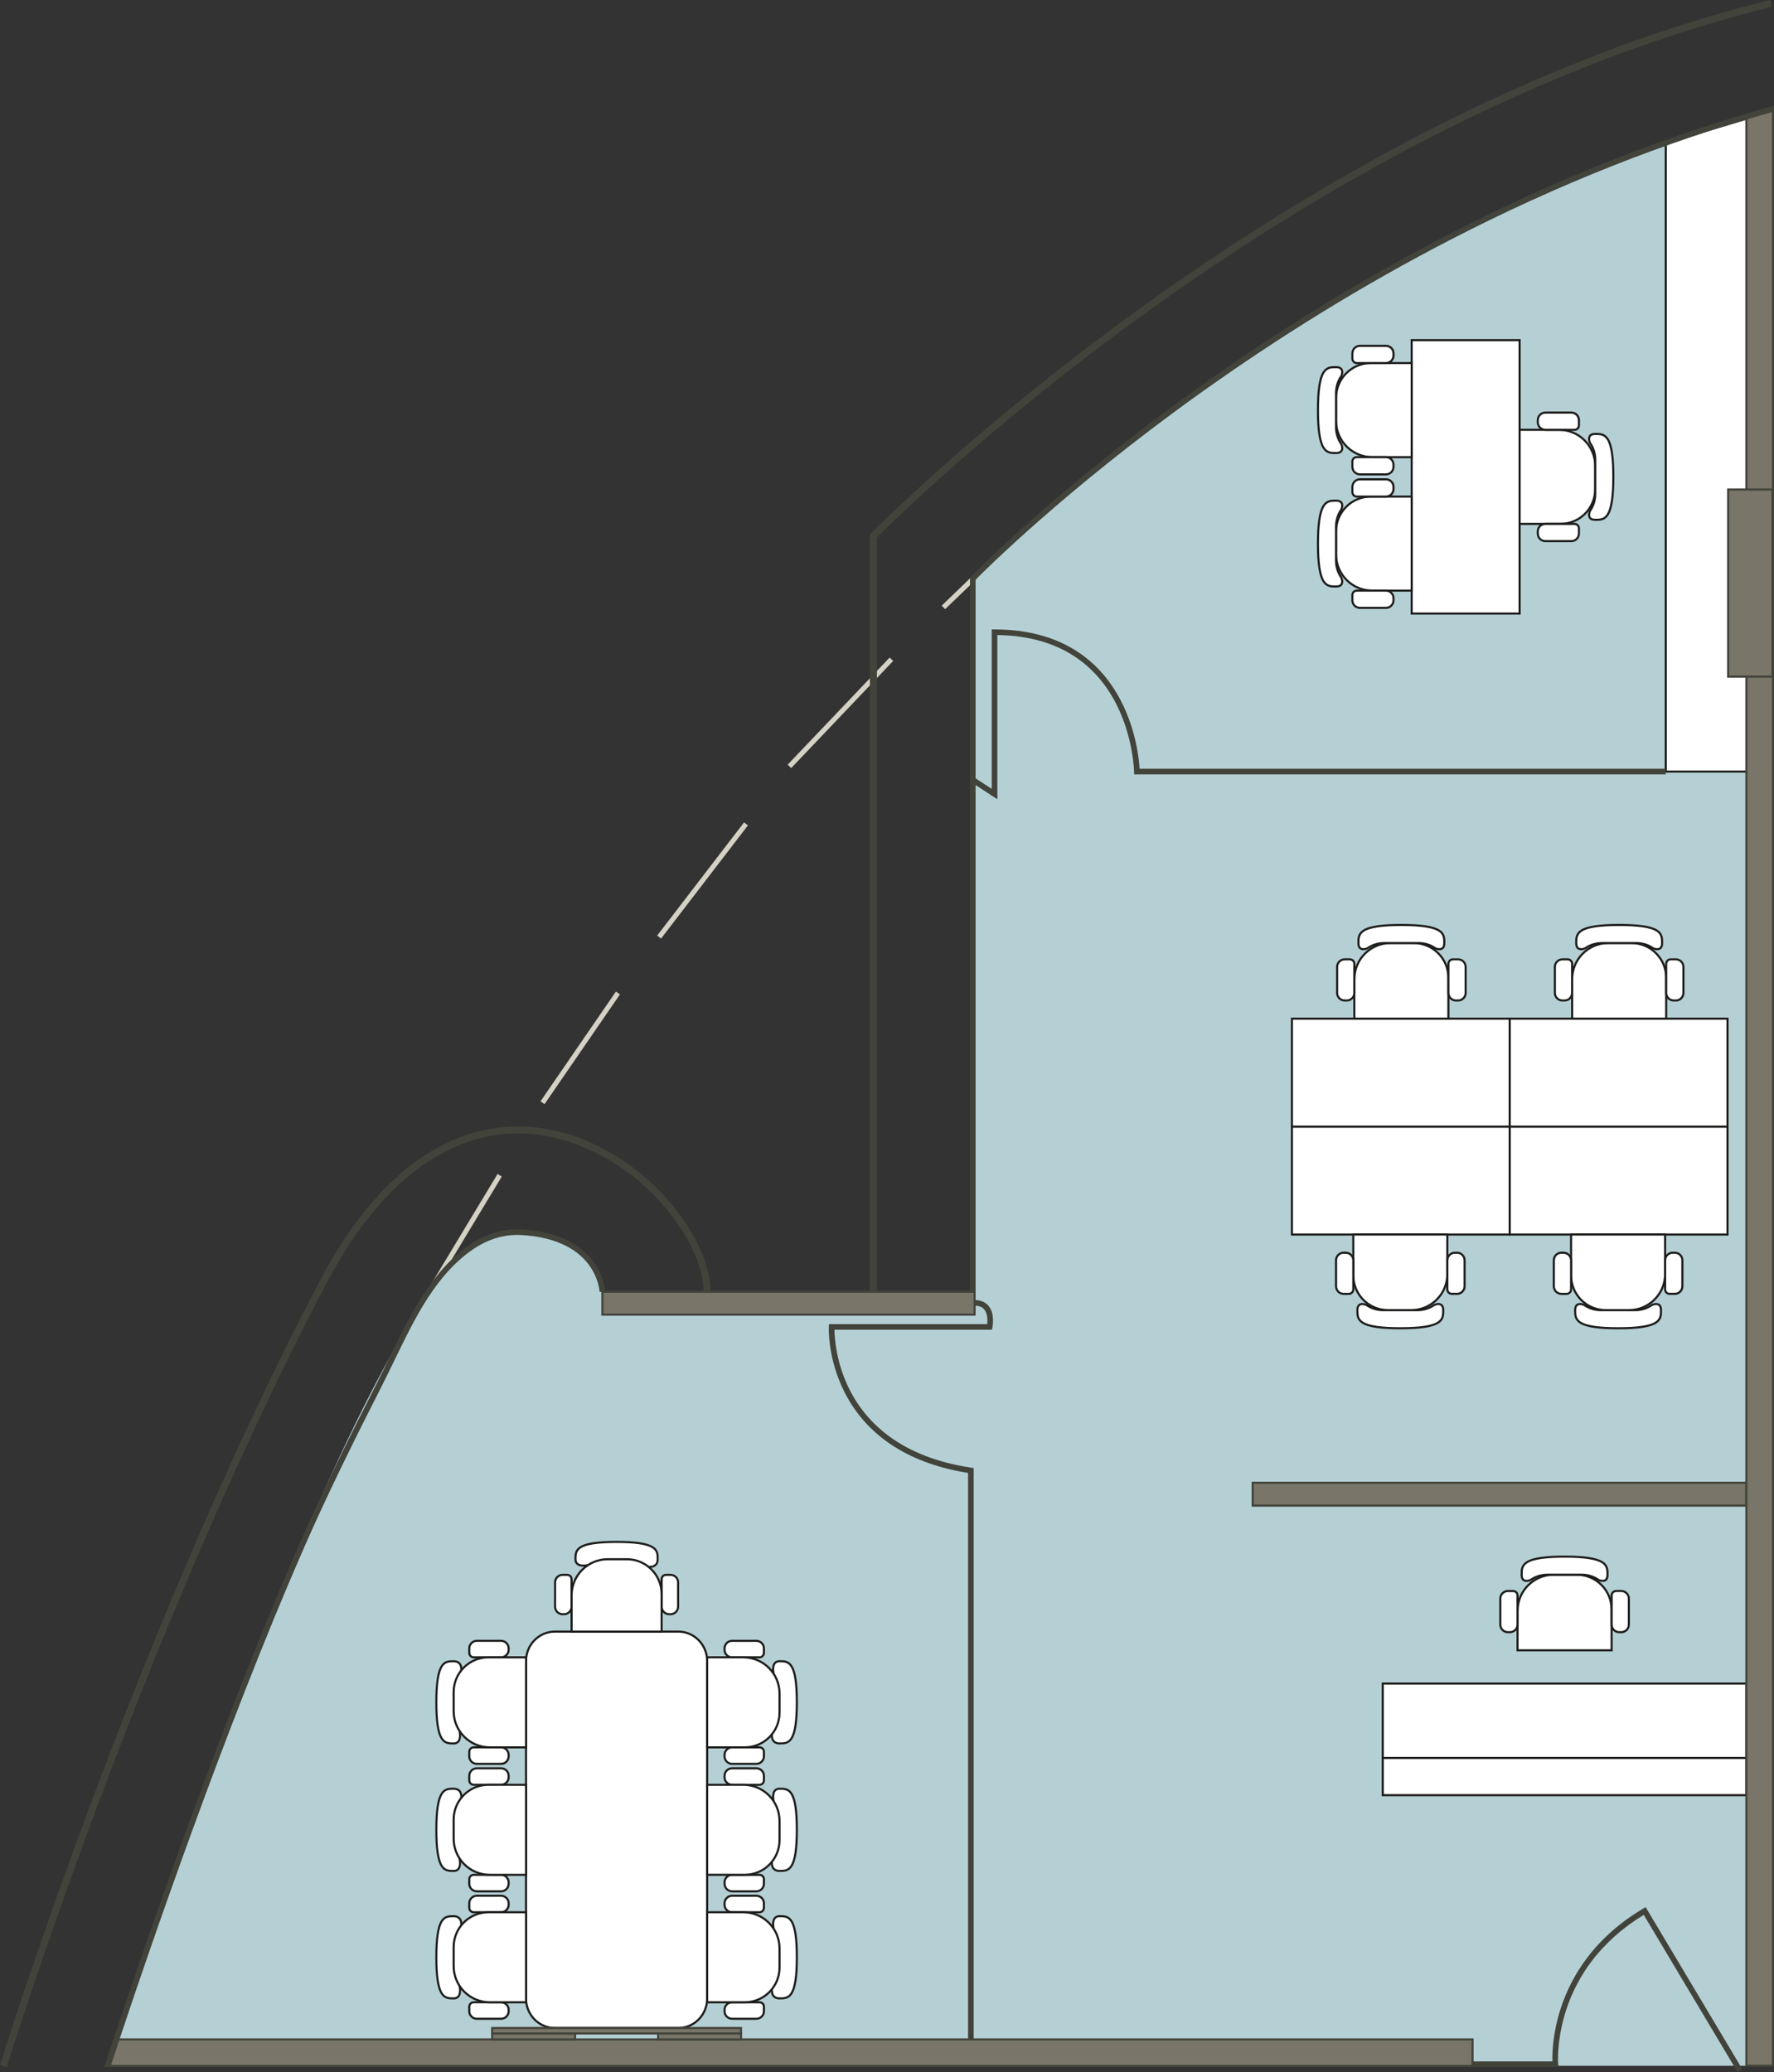 <?xml version="1.0" encoding="UTF-8"?> <svg xmlns="http://www.w3.org/2000/svg" id="Layer_2" data-name="Layer 2" viewBox="0 0 721.91 843.22"><rect x="0" y="0" width="721.91" height="843.22" fill="#333333" stroke="none"/><defs><style> .cls-1 { fill: #b5d0d5; } .cls-2 { fill: #1d1d1b; } .cls-3 { fill: #fff; } .cls-4 { fill: #42433a; } .cls-5 { fill: #797669; } .cls-6 { fill: #d4d2c5; } </style></defs><g id="Capa_1" data-name="Capa 1"><g><path class="cls-1" d="M43.82,840.78s84.23-262.27,140.09-326.76c0,0,22.25-24.5,53.68-3.35,0,0,6.56,4.82,9.56,24.32h149.44V235.45s124.49-133.26,324.7-191.04v796.25l-677.47.12Z"></path><g><rect class="cls-5" x="509.78" y="603.4" width="200.89" height="9.31"></rect><path class="cls-4" d="M711.09,613.14h-201.75v-10.17h201.75v10.17ZM510.21,612.28h200.03s0-8.45,0-8.45h-200.03v8.45Z"></path></g><g><rect class="cls-3" x="562.7" y="685.11" width="147.98" height="30.29"></rect><path class="cls-2" d="M711.1,715.83h-148.84v-31.14h148.84v31.14ZM563.13,714.97h147.12v-29.43h-147.12v29.43Z"></path></g><g><rect class="cls-3" x="562.7" y="715.4" width="147.98" height="15.14"></rect><path class="cls-2" d="M711.1,730.97h-148.84v-16h148.84v16ZM563.13,730.11h147.12v-14.29h-147.12v14.29Z"></path></g><g><g><path class="cls-3" d="M655.82,671.59h-38.28s0-16.07,0-16.07c0-8.12,6.58-14.71,14.71-14.71h9.44c7.81,0,14.13,6.33,14.13,14.13v16.64Z"></path><path class="cls-2" d="M656.25,672.02h-39.13v-16.5c0-8.34,6.79-15.13,15.13-15.13h9.44c8.03,0,14.56,6.53,14.56,14.56v17.07ZM617.98,671.17h37.42v-16.21c0-7.56-6.15-13.7-13.7-13.7h-9.44c-7.87,0-14.28,6.4-14.28,14.28v15.64Z"></path></g><g><path class="cls-3" d="M636.69,633.46c-17.47,0-17.47,3.55-17.47,7.36s3.63,2.14,3.63,2.14c1.93-1.35,4.29-2.14,6.91-2.14h6.93s6.93,0,6.93,0c2.61,0,4.98.79,6.91,2.14,0,0,3.63,1.67,3.63-2.14s0-7.36-17.47-7.36Z"></path><path class="cls-2" d="M652.16,643.76c-.92,0-1.76-.38-1.81-.4l-.07-.04c-1.93-1.35-4.23-2.07-6.66-2.07h-13.87c-2.43,0-4.73.71-6.66,2.07l-.07.04c-.08.04-1.89.85-3.15.05-.72-.46-1.09-1.33-1.09-2.58,0-1.96,0-3.98,2.39-5.47,2.53-1.58,7.46-2.32,15.52-2.32s12.98.74,15.52,2.32c2.39,1.49,2.39,3.51,2.39,5.47,0,1.25-.37,2.12-1.09,2.58-.41.26-.88.35-1.34.35ZM650.74,642.59c.43.19,1.6.54,2.3.09.46-.3.69-.92.69-1.86,0-1.88,0-3.51-1.98-4.74-2.36-1.47-7.28-2.19-15.06-2.19s-12.71.72-15.06,2.19c-1.98,1.24-1.98,2.86-1.98,4.74,0,.94.23,1.56.69,1.86.7.45,1.86.1,2.3-.09,2.07-1.44,4.53-2.2,7.12-2.2h13.87c2.59,0,5.05.76,7.12,2.2Z"></path></g><g><path class="cls-3" d="M659.76,664.2h-.86c-1.7,0-3.08-1.38-3.08-3.08v-11.85c0-1,.81-1.81,1.81-1.81h2.13c1.7,0,3.08,1.38,3.08,3.08v10.59c0,1.7-1.38,3.08-3.08,3.08Z"></path><path class="cls-2" d="M659.76,664.63h-.86c-1.93,0-3.51-1.57-3.51-3.51v-11.85c0-1.24,1.01-2.24,2.24-2.24h2.13c1.93,0,3.51,1.57,3.51,3.51v10.59c0,1.93-1.57,3.51-3.51,3.51ZM657.64,647.89c-.76,0-1.38.62-1.38,1.38v11.85c0,1.46,1.19,2.65,2.65,2.65h.86c1.46,0,2.65-1.19,2.65-2.65v-10.59c0-1.46-1.19-2.65-2.65-2.65h-2.13Z"></path></g><g><path class="cls-3" d="M613.61,664.2h.86c1.7,0,3.08-1.38,3.08-3.08v-11.85c0-1-.81-1.81-1.81-1.81h-2.13c-1.7,0-3.08,1.38-3.08,3.08v10.59c0,1.7,1.38,3.08,3.08,3.08Z"></path><path class="cls-2" d="M614.47,664.63h-.86c-1.93,0-3.51-1.57-3.51-3.51v-10.59c0-1.93,1.57-3.51,3.51-3.51h2.13c1.24,0,2.24,1,2.24,2.24v11.85c0,1.93-1.57,3.51-3.51,3.51ZM613.61,647.89c-1.46,0-2.65,1.19-2.65,2.65v10.59c0,1.46,1.19,2.65,2.65,2.65h.86c1.46,0,2.65-1.19,2.65-2.65v-11.85c0-.76-.62-1.38-1.38-1.38h-2.13Z"></path></g></g><g><polygon class="cls-3" points="721.48 313.98 721.48 45.1 677.86 58.06 677.86 313.98 721.48 313.98"></polygon><path class="cls-2" d="M721.91,314.41h-44.48V57.74s44.48-13.21,44.48-13.21v269.88ZM678.29,313.55h42.76V45.68l-42.76,12.7v255.17Z"></path></g><rect class="cls-6" x="164.17" y="499.34" width="51.65" height="2" transform="translate(-336.57 404.63) rotate(-58.9)"></rect><rect class="cls-6" x="209.01" y="425.44" width="54.2" height="2" transform="translate(-249.06 379.47) rotate(-55.5)"></rect><rect class="cls-6" x="256.86" y="357.28" width="58.07" height="2" transform="translate(-172.39 366.94) rotate(-52.49)"></rect><rect class="cls-6" x="311.91" y="289.04" width="60.18" height="2" transform="translate(-103.88 337.8) rotate(-46.41)"></rect><rect class="cls-6" x="379.24" y="234.62" width="33.39" height="2" transform="translate(-52.65 340.76) rotate(-43.95)"></rect><g><polygon class="cls-5" points="46.82 829.93 599.23 829.93 599.23 840.74 42.96 840.74 46.82 829.93"></polygon><path class="cls-4" d="M599.66,841.17H42.36l4.16-11.67h553.15v11.67ZM43.57,840.31h555.23v-9.95H47.12l-3.55,9.95Z"></path></g><g><polygon class="cls-5" points="721.48 43.56 721.48 840.66 710.68 840.66 710.68 46.77 721.48 43.56"></polygon><path class="cls-4" d="M721.91,841.09h-11.67V46.45l11.67-3.47v798.1ZM711.1,840.23h9.95V44.14l-9.95,2.96v793.14Z"></path></g><g><rect class="cls-5" x="703.25" y="199.21" width="18.04" height="76.14"></rect><path class="cls-4" d="M721.72,275.78h-18.9v-77h18.9v77ZM703.68,274.92h17.18v-75.28h-17.18v75.28Z"></path></g><g><rect class="cls-5" x="245.14" y="525.68" width="151.45" height="9.31"></rect><path class="cls-4" d="M397.02,535.42h-152.31v-10.17h152.31v10.17ZM245.57,534.56h150.59v-8.45h-150.59v8.45Z"></path></g><path class="cls-4" d="M44.91,841.13l-2.18-.7c1.46-4.52,2.98-9.11,4.28-13,3.65-10.98,7.59-22.55,11.68-34.38,5.73-16.56,11.57-33,17.36-48.87,7.34-20.13,14.31-38.6,21.31-56.48,8.28-21.14,15.98-39.85,23.54-57.2,10.25-23.52,21.89-46.88,32.96-68.63,1.58-3.1,3.1-6.25,4.71-9.58,8.09-16.71,17.26-35.65,33.28-46.23,5.59-3.69,11.82-5.7,18.01-5.8.68-.01,1.38,0,2.09.04,9.48.47,22.32,3.15,29.64,13.21,4.42,6.07,4.69,11.91,4.7,12.15l-2.28.09c0-.05-.28-5.48-4.34-11-5.39-7.32-15.01-11.53-27.83-12.17-.65-.03-1.3-.04-1.93-.03-5.75.1-11.56,1.97-16.78,5.43-15.5,10.24-24.13,28.07-32.48,45.32-1.62,3.34-3.15,6.5-4.73,9.62-11.05,21.72-22.68,45.05-32.9,68.51-7.55,17.32-15.24,36.01-23.51,57.12-7,17.86-13.96,36.32-21.29,56.43-5.78,15.86-11.62,32.29-17.35,48.84-4.09,11.83-8.02,23.38-11.67,34.35-1.29,3.88-2.81,8.46-4.27,12.98Z"></path><path class="cls-4" d="M2.73,841.2l-2.73-.85c.13-.43,13.73-44.19,36.46-105.08,20.97-56.2,54.23-138.93,93.58-213.84,13.67-26.03,29.75-44.28,47.8-54.26,8.01-4.43,16.42-7.21,25-8.26,7.89-.97,15.96-.49,23.99,1.42,16.16,3.85,31.81,13.43,44.08,26.97,11.28,12.45,18.12,26.79,18.3,38.36l-2.86.04c-.17-10.9-6.73-24.53-17.56-36.48-11.88-13.12-27.02-22.39-42.63-26.11-16.26-3.87-32.05-1.66-46.94,6.57-17.55,9.7-33.25,27.56-46.65,53.08-39.27,74.78-72.48,157.37-93.42,213.49-22.7,60.82-36.28,104.51-36.41,104.95Z"></path><path class="cls-4" d="M397.02,525.68h-2.29V234.99l.32-.33c.34-.35,34.2-35.07,91.04-75.8,33.38-23.92,68.04-45.21,103.02-63.28,43.74-22.59,88.1-40.17,131.86-52.27l.61,2.2c-43.6,12.05-87.81,29.58-131.39,52.08-34.88,18.01-69.44,39.24-102.73,63.09-53.73,38.5-86.86,71.6-90.45,75.24v289.76Z"></path><path class="cls-4" d="M356.86,525.68h-2.86V217.55l.41-.42c.41-.42,41.75-42.46,107.21-89.98,38.45-27.91,77.58-52.24,116.3-72.3,48.43-25.09,96.37-43.55,142.48-54.86l.68,2.78c-45.88,11.25-93.6,29.63-141.82,54.6-38.6,19.99-77.6,44.24-115.92,72.06-61.81,44.87-102.04,84.82-106.48,89.29v306.96Z"></path><path class="cls-4" d="M707.08,843.22l-38.18-63.98c-8.49,5.18-15.59,11.49-21.11,18.76-4.59,6.03-8.11,12.75-10.46,19.95-3.22,9.84-3.53,18.68-3.24,21.98l.11,1.24h-1.25s-33.72,0-33.72,0v-2.29h32.51c-.09-3.04.04-11.31,3.37-21.55,2.43-7.46,6.06-14.42,10.8-20.67,5.92-7.81,13.58-14.53,22.78-19.98l.98-.58,39.35,65.95-1.96,1.17Z"></path><g><g><g><rect class="cls-3" x="525.75" y="458.47" width="88.63" height="43.93"></rect><path class="cls-2" d="M614.8,502.82h-89.48v-44.78h89.48v44.78ZM526.17,501.97h87.77v-43.07h-87.77v43.07Z"></path></g><g><g><path class="cls-3" d="M550.71,502.4h38.28s0,16.07,0,16.07c0,8.12-6.58,14.71-14.71,14.71h-9.44c-7.81,0-14.13-6.33-14.13-14.13v-16.64Z"></path><path class="cls-2" d="M574.28,533.6h-9.44c-8.03,0-14.56-6.53-14.56-14.56v-17.07h39.13v16.5c0,8.34-6.79,15.13-15.13,15.13ZM551.14,502.82v16.21c0,7.56,6.15,13.7,13.7,13.7h9.44c7.87,0,14.28-6.4,14.28-14.28v-15.64h-37.42Z"></path></g><g><path class="cls-3" d="M569.85,540.53c17.47,0,17.47-3.55,17.47-7.36s-3.63-2.14-3.63-2.14c-1.93,1.35-4.29,2.14-6.91,2.14h-6.93s-6.93,0-6.93,0c-2.61,0-4.98-.79-6.91-2.14,0,0-3.63-1.67-3.63,2.14s0,7.36,17.47,7.36Z"></path><path class="cls-2" d="M569.85,540.96c-8.05,0-12.98-.74-15.52-2.32-2.39-1.49-2.39-3.51-2.39-5.47,0-1.25.37-2.12,1.09-2.58,1.26-.81,3.07.01,3.15.05l.07.04c1.93,1.35,4.23,2.07,6.66,2.07h13.87c2.43,0,4.73-.71,6.66-2.07l.07-.04c.08-.04,1.89-.85,3.15-.05.72.46,1.09,1.33,1.09,2.58,0,1.96,0,3.98-2.39,5.47-2.53,1.58-7.46,2.32-15.52,2.32ZM554.37,531.09c-.32,0-.63.06-.88.22-.46.3-.69.92-.69,1.86,0,1.88,0,3.51,1.98,4.74,2.36,1.47,7.28,2.19,15.06,2.19s12.71-.71,15.06-2.19c1.98-1.24,1.98-2.86,1.98-4.74,0-.94-.23-1.56-.69-1.86-.7-.45-1.86-.1-2.3.09-2.07,1.44-4.53,2.2-7.12,2.2h-13.87c-2.59,0-5.05-.76-7.12-2.2-.28-.12-.86-.31-1.42-.31Z"></path></g><g><path class="cls-3" d="M546.77,509.79h.86c1.7,0,3.08,1.38,3.08,3.08v11.85c0,1-.81,1.81-1.81,1.81h-2.13c-1.7,0-3.08-1.38-3.08-3.08v-10.59c0-1.7,1.38-3.08,3.08-3.08Z"></path><path class="cls-2" d="M548.9,526.96h-2.13c-1.93,0-3.51-1.57-3.51-3.51v-10.59c0-1.93,1.57-3.51,3.51-3.51h.86c1.93,0,3.51,1.57,3.51,3.51v11.85c0,1.24-1.01,2.24-2.24,2.24ZM546.77,510.22c-1.46,0-2.65,1.19-2.65,2.65v10.59c0,1.46,1.19,2.65,2.65,2.65h2.13c.76,0,1.38-.62,1.38-1.38v-11.85c0-1.46-1.19-2.65-2.65-2.65h-.86Z"></path></g><g><path class="cls-3" d="M592.92,509.79h-.86c-1.7,0-3.08,1.38-3.08,3.08v11.85c0,1,.81,1.81,1.81,1.81h2.13c1.7,0,3.08-1.38,3.08-3.08v-10.59c0-1.7-1.38-3.08-3.08-3.08Z"></path><path class="cls-2" d="M592.92,526.96h-2.13c-1.24,0-2.24-1-2.24-2.24v-11.85c0-1.93,1.57-3.51,3.51-3.51h.86c1.93,0,3.51,1.57,3.51,3.51v10.59c0,1.93-1.57,3.51-3.51,3.51ZM592.06,510.22c-1.46,0-2.65,1.19-2.65,2.65v11.85c0,.76.62,1.38,1.38,1.38h2.13c1.46,0,2.65-1.19,2.65-2.65v-10.59c0-1.46-1.19-2.65-2.65-2.65h-.86Z"></path></g></g></g><g><g><rect class="cls-3" x="525.75" y="414.54" width="88.63" height="43.93"></rect><path class="cls-2" d="M614.8,458.9h-89.48v-44.78h89.48v44.78ZM526.17,458.04h87.77v-43.07h-87.77v43.07Z"></path></g><g><g><path class="cls-3" d="M589.41,414.54h-38.28s0-16.07,0-16.07c0-8.12,6.58-14.71,14.71-14.71h9.44c7.81,0,14.13,6.33,14.13,14.13v16.64Z"></path><path class="cls-2" d="M589.84,414.97h-39.13v-16.5c0-8.34,6.79-15.13,15.13-15.13h9.44c8.03,0,14.56,6.53,14.56,14.56v17.07ZM551.56,414.11h37.42v-16.21c0-7.56-6.15-13.7-13.7-13.7h-9.44c-7.87,0-14.28,6.4-14.28,14.28v15.64Z"></path></g><g><path class="cls-3" d="M570.27,376.41c-17.47,0-17.47,3.55-17.47,7.36s3.63,2.14,3.63,2.14c1.93-1.35,4.29-2.14,6.91-2.14h6.93s6.93,0,6.93,0c2.61,0,4.98.79,6.91,2.14,0,0,3.63,1.67,3.63-2.14s0-7.36-17.47-7.36Z"></path><path class="cls-2" d="M554.79,386.7c-.45,0-.92-.09-1.34-.35-.72-.46-1.09-1.33-1.09-2.58,0-1.96,0-3.98,2.39-5.47,2.53-1.58,7.46-2.32,15.52-2.32s12.98.74,15.52,2.32c2.39,1.49,2.39,3.51,2.39,5.47,0,1.25-.37,2.12-1.09,2.58-1.26.81-3.07-.01-3.15-.05l-.07-.04c-1.93-1.35-4.23-2.07-6.66-2.07h-13.87c-2.43,0-4.73.71-6.66,2.07l-.07.04c-.05.02-.89.4-1.81.4ZM584.32,385.54c.43.19,1.6.54,2.3.09.46-.3.69-.92.69-1.86,0-1.88,0-3.51-1.98-4.74-2.36-1.47-7.28-2.19-15.06-2.19s-12.71.71-15.06,2.19c-1.98,1.24-1.98,2.86-1.98,4.74,0,.94.23,1.56.69,1.86.7.45,1.86.1,2.3-.09,2.07-1.44,4.53-2.2,7.12-2.2h13.87c2.59,0,5.05.76,7.12,2.2Z"></path></g><g><path class="cls-3" d="M593.35,407.15h-.86c-1.7,0-3.08-1.38-3.08-3.08v-11.85c0-1,.81-1.81,1.81-1.81h2.13c1.7,0,3.08,1.38,3.08,3.08v10.59c0,1.7-1.38,3.08-3.08,3.08Z"></path><path class="cls-2" d="M593.35,407.58h-.86c-1.93,0-3.51-1.57-3.51-3.51v-11.85c0-1.24,1.01-2.24,2.24-2.24h2.13c1.93,0,3.51,1.57,3.51,3.51v10.59c0,1.93-1.57,3.51-3.51,3.51ZM591.22,390.83c-.76,0-1.38.62-1.38,1.38v11.85c0,1.46,1.19,2.65,2.65,2.65h.86c1.46,0,2.65-1.19,2.65-2.65v-10.59c0-1.46-1.19-2.65-2.65-2.65h-2.13Z"></path></g><g><path class="cls-3" d="M547.2,407.15h.86c1.7,0,3.08-1.38,3.08-3.08v-11.85c0-1-.81-1.81-1.81-1.81h-2.13c-1.7,0-3.08,1.38-3.08,3.08v10.59c0,1.7,1.38,3.08,3.08,3.08Z"></path><path class="cls-2" d="M548.06,407.58h-.86c-1.93,0-3.51-1.57-3.51-3.51v-10.59c0-1.93,1.57-3.51,3.51-3.51h2.13c1.24,0,2.24,1,2.24,2.24v11.85c0,1.93-1.57,3.51-3.51,3.51ZM547.2,390.83c-1.46,0-2.65,1.19-2.65,2.65v10.59c0,1.46,1.19,2.65,2.65,2.65h.86c1.46,0,2.65-1.19,2.65-2.65v-11.85c0-.76-.62-1.38-1.38-1.38h-2.13Z"></path></g></g></g><g><g><rect class="cls-3" x="614.37" y="458.47" width="88.63" height="43.93"></rect><path class="cls-2" d="M703.42,502.82h-89.48v-44.78h89.48v44.78ZM614.8,501.97h87.77v-43.07h-87.77v43.07Z"></path></g><g><g><path class="cls-3" d="M639.33,502.4h38.28s0,16.07,0,16.07c0,8.12-6.58,14.71-14.71,14.71h-9.44c-7.81,0-14.13-6.33-14.13-14.13v-16.64Z"></path><path class="cls-2" d="M662.9,533.6h-9.44c-8.03,0-14.56-6.53-14.56-14.56v-17.07h39.13v16.5c0,8.34-6.79,15.13-15.13,15.13ZM639.76,502.82v16.21c0,7.56,6.15,13.7,13.7,13.7h9.44c7.87,0,14.28-6.4,14.28-14.28v-15.64h-37.42Z"></path></g><g><path class="cls-3" d="M658.47,540.53c17.47,0,17.47-3.55,17.47-7.36,0-3.81-3.63-2.14-3.63-2.14-1.93,1.35-4.29,2.14-6.91,2.14h-6.93s-6.93,0-6.93,0c-2.61,0-4.98-.79-6.91-2.14,0,0-3.63-1.67-3.63,2.14s0,7.36,17.47,7.36Z"></path><path class="cls-2" d="M658.47,540.96c-8.05,0-12.98-.74-15.52-2.32-2.39-1.49-2.39-3.51-2.39-5.47,0-1.25.37-2.12,1.09-2.58,1.26-.81,3.07.01,3.15.05l.07.04c1.93,1.35,4.23,2.07,6.66,2.07h13.87c2.43,0,4.73-.71,6.66-2.07l.07-.04c.08-.04,1.89-.85,3.15-.05.72.46,1.09,1.33,1.09,2.58,0,1.96,0,3.98-2.39,5.47-2.53,1.58-7.46,2.32-15.52,2.32ZM642.99,531.09c-.32,0-.63.06-.88.22-.46.3-.69.92-.69,1.86,0,1.88,0,3.51,1.98,4.74,2.36,1.47,7.28,2.19,15.06,2.19s12.71-.71,15.06-2.19c1.98-1.24,1.98-2.86,1.98-4.74,0-.94-.23-1.56-.69-1.86-.7-.45-1.86-.1-2.3.09-2.07,1.44-4.53,2.2-7.12,2.2h-13.87c-2.59,0-5.05-.76-7.12-2.2-.28-.12-.86-.31-1.42-.31Z"></path></g><g><path class="cls-3" d="M635.4,509.79h.86c1.7,0,3.08,1.38,3.08,3.08v11.85c0,1-.81,1.81-1.81,1.81h-2.13c-1.7,0-3.08-1.38-3.08-3.08v-10.59c0-1.7,1.38-3.08,3.08-3.08Z"></path><path class="cls-2" d="M637.52,526.96h-2.13c-1.93,0-3.51-1.57-3.51-3.51v-10.59c0-1.93,1.57-3.51,3.51-3.51h.86c1.93,0,3.51,1.57,3.51,3.51v11.85c0,1.24-1.01,2.24-2.24,2.24ZM635.4,510.22c-1.46,0-2.65,1.19-2.65,2.65v10.59c0,1.46,1.19,2.65,2.65,2.65h2.13c.76,0,1.38-.62,1.38-1.38v-11.85c0-1.46-1.19-2.65-2.65-2.65h-.86Z"></path></g><g><path class="cls-3" d="M681.55,509.79h-.86c-1.7,0-3.08,1.38-3.08,3.08v11.85c0,1,.81,1.81,1.81,1.81h2.13c1.7,0,3.08-1.38,3.08-3.08v-10.59c0-1.7-1.38-3.08-3.08-3.08Z"></path><path class="cls-2" d="M681.55,526.96h-2.13c-1.24,0-2.24-1-2.24-2.24v-11.85c0-1.93,1.57-3.51,3.51-3.51h.86c1.93,0,3.51,1.57,3.51,3.51v10.59c0,1.93-1.57,3.51-3.51,3.51ZM680.68,510.22c-1.46,0-2.65,1.19-2.65,2.65v11.85c0,.76.62,1.38,1.38,1.38h2.13c1.46,0,2.65-1.19,2.65-2.65v-10.59c0-1.46-1.19-2.65-2.65-2.65h-.86Z"></path></g></g></g><g><g><rect class="cls-3" x="614.37" y="414.54" width="88.63" height="43.93"></rect><path class="cls-2" d="M703.42,458.9h-89.48v-44.78h89.48v44.78ZM614.8,458.04h87.77v-43.07h-87.77v43.07Z"></path></g><g><g><path class="cls-3" d="M678.03,414.54h-38.28s0-16.07,0-16.07c0-8.12,6.58-14.71,14.71-14.71h9.44c7.81,0,14.13,6.33,14.13,14.13v16.64Z"></path><path class="cls-2" d="M678.46,414.97h-39.13v-16.5c0-8.34,6.79-15.13,15.13-15.13h9.44c8.03,0,14.56,6.53,14.56,14.56v17.07ZM640.19,414.11h37.42v-16.21c0-7.56-6.15-13.7-13.7-13.7h-9.44c-7.87,0-14.28,6.4-14.28,14.28v15.64Z"></path></g><g><path class="cls-3" d="M658.9,376.41c-17.47,0-17.47,3.55-17.47,7.36,0,3.81,3.63,2.14,3.63,2.14,1.93-1.35,4.29-2.14,6.91-2.14h6.93s6.93,0,6.93,0c2.61,0,4.98.79,6.91,2.14,0,0,3.63,1.67,3.63-2.14s0-7.36-17.47-7.36Z"></path><path class="cls-2" d="M674.37,386.7c-.92,0-1.76-.38-1.81-.4l-.07-.04c-1.93-1.35-4.23-2.07-6.66-2.07h-13.87c-2.43,0-4.73.71-6.66,2.07l-.07.04c-.08.04-1.89.85-3.15.05-.72-.46-1.09-1.33-1.09-2.58,0-1.96,0-3.98,2.39-5.47,2.53-1.58,7.46-2.32,15.52-2.32s12.98.74,15.52,2.32c2.39,1.49,2.39,3.51,2.39,5.47,0,1.25-.37,2.12-1.09,2.58-.41.26-.89.35-1.34.35ZM672.95,385.54c.43.19,1.6.54,2.3.09.46-.3.69-.92.69-1.86,0-1.88,0-3.51-1.98-4.74-2.36-1.47-7.28-2.19-15.06-2.19s-12.71.71-15.06,2.19c-1.98,1.24-1.98,2.86-1.98,4.74,0,.94.23,1.56.69,1.86.7.45,1.86.1,2.3-.09,2.07-1.44,4.53-2.2,7.12-2.2h13.87c2.59,0,5.05.76,7.12,2.2Z"></path></g><g><path class="cls-3" d="M681.97,407.15h-.86c-1.7,0-3.08-1.38-3.08-3.08v-11.85c0-1,.81-1.81,1.81-1.81h2.13c1.7,0,3.08,1.38,3.08,3.08v10.59c0,1.7-1.38,3.08-3.08,3.08Z"></path><path class="cls-2" d="M681.97,407.58h-.86c-1.93,0-3.51-1.57-3.51-3.51v-11.85c0-1.24,1-2.24,2.24-2.24h2.13c1.93,0,3.51,1.57,3.51,3.51v10.59c0,1.93-1.57,3.51-3.51,3.51ZM679.84,390.83c-.76,0-1.38.62-1.38,1.38v11.85c0,1.46,1.19,2.65,2.65,2.65h.86c1.46,0,2.65-1.19,2.65-2.65v-10.59c0-1.46-1.19-2.65-2.65-2.65h-2.13Z"></path></g><g><path class="cls-3" d="M635.82,407.15h.86c1.7,0,3.08-1.38,3.08-3.08v-11.85c0-1-.81-1.81-1.81-1.81h-2.13c-1.7,0-3.08,1.38-3.08,3.08v10.59c0,1.7,1.38,3.08,3.08,3.08Z"></path><path class="cls-2" d="M636.68,407.58h-.86c-1.93,0-3.51-1.57-3.51-3.51v-10.59c0-1.93,1.57-3.51,3.51-3.51h2.13c1.24,0,2.24,1,2.24,2.24v11.85c0,1.93-1.57,3.51-3.51,3.51ZM635.82,390.83c-1.46,0-2.65,1.19-2.65,2.65v10.59c0,1.46,1.19,2.65,2.65,2.65h.86c1.46,0,2.65-1.19,2.65-2.65v-11.85c0-.76-.62-1.38-1.38-1.38h-2.13Z"></path></g></g></g></g><g><g><rect class="cls-3" x="574.47" y="138.42" width="43.93" height="111.26"></rect><path class="cls-2" d="M618.82,250.11h-44.78v-112.12h44.78v112.12ZM574.89,249.26h43.07v-110.41h-43.07v110.41Z"></path></g><g><g><path class="cls-3" d="M618.39,213.19v-38.28s16.07,0,16.07,0c8.12,0,14.71,6.58,14.71,14.71v9.44c0,7.81-6.33,14.13-14.13,14.13h-16.64Z"></path><path class="cls-2" d="M635.03,213.62h-17.07v-39.13h16.5c8.34,0,15.13,6.79,15.13,15.13v9.44c0,8.03-6.53,14.56-14.56,14.56ZM618.82,212.76h16.21c7.56,0,13.7-6.15,13.7-13.7v-9.44c0-7.87-6.4-14.28-14.28-14.28h-15.64v37.42Z"></path></g><g><path class="cls-3" d="M656.52,194.05c0-17.47-3.55-17.47-7.36-17.47s-2.14,3.63-2.14,3.63c1.35,1.93,2.14,4.29,2.14,6.91v6.93s0,6.93,0,6.93c0,2.61-.79,4.98-2.14,6.91,0,0-1.67,3.63,2.14,3.63s7.36,0,7.36-17.47Z"></path><path class="cls-2" d="M649.17,211.96c-1.25,0-2.12-.37-2.58-1.09-.81-1.26.01-3.07.05-3.15l.04-.07c1.35-1.93,2.07-4.23,2.07-6.66v-13.87c0-2.43-.71-4.73-2.07-6.66l-.04-.07c-.04-.08-.85-1.89-.05-3.15.46-.72,1.33-1.09,2.58-1.09,1.96,0,3.98,0,5.47,2.39,1.58,2.53,2.32,7.46,2.32,15.52s-.74,12.99-2.32,15.52c-1.49,2.39-3.51,2.39-5.47,2.39ZM647.4,208.11c-.19.43-.54,1.6-.09,2.3.3.46.92.69,1.86.69,1.88,0,3.51,0,4.74-1.98,1.47-2.36,2.19-7.28,2.19-15.06s-.71-12.71-2.19-15.06c-1.24-1.98-2.86-1.98-4.74-1.98-.94,0-1.56.23-1.86.69-.45.7-.1,1.86.09,2.3,1.44,2.07,2.2,4.53,2.2,7.12v13.87c0,2.59-.76,5.05-2.2,7.12Z"></path></g><g><path class="cls-3" d="M625.79,217.13v-.86c0-1.7,1.38-3.08,3.08-3.08h11.85c1,0,1.81.81,1.81,1.81v2.13c0,1.7-1.38,3.08-3.08,3.08h-10.59c-1.7,0-3.08-1.38-3.08-3.08Z"></path><path class="cls-2" d="M639.45,220.63h-10.59c-1.93,0-3.51-1.57-3.51-3.51v-.86c0-1.93,1.57-3.51,3.51-3.51h11.85c1.24,0,2.24,1,2.24,2.24v2.13c0,1.93-1.57,3.51-3.51,3.51ZM628.86,213.62c-1.46,0-2.65,1.19-2.65,2.65v.86c0,1.46,1.19,2.65,2.65,2.65h10.59c1.46,0,2.65-1.19,2.65-2.65v-2.13c0-.76-.62-1.38-1.38-1.38h-11.85Z"></path></g><g><path class="cls-3" d="M625.79,170.98v.86c0,1.7,1.38,3.08,3.08,3.08h11.85c1,0,1.81-.81,1.81-1.81v-2.13c0-1.7-1.38-3.08-3.08-3.08h-10.59c-1.7,0-3.08,1.38-3.08,3.08Z"></path><path class="cls-2" d="M640.72,175.35h-11.85c-1.93,0-3.51-1.57-3.51-3.51v-.86c0-1.93,1.57-3.51,3.51-3.51h10.59c1.93,0,3.51,1.57,3.51,3.51v2.13c0,1.24-1.01,2.24-2.24,2.24ZM628.86,168.33c-1.46,0-2.65,1.19-2.65,2.65v.86c0,1.46,1.19,2.65,2.65,2.65h11.85c.76,0,1.38-.62,1.38-1.38v-2.13c0-1.46-1.19-2.65-2.65-2.65h-10.59Z"></path></g></g><g><g><path class="cls-3" d="M574.47,202.08v38.28s-16.07,0-16.07,0c-8.12,0-14.71-6.58-14.71-14.71v-9.44c0-7.81,6.33-14.13,14.13-14.13h16.64Z"></path><path class="cls-2" d="M574.89,240.78h-16.49c-8.34,0-15.13-6.79-15.13-15.13v-9.44c0-8.03,6.53-14.56,14.56-14.56h17.07v39.13ZM557.83,202.51c-7.56,0-13.7,6.15-13.7,13.7v9.44c0,7.87,6.4,14.28,14.28,14.28h15.64v-37.42h-16.21Z"></path></g><g><path class="cls-3" d="M536.34,221.22c0,17.47,3.55,17.47,7.36,17.47s2.14-3.63,2.14-3.63c-1.35-1.93-2.14-4.29-2.14-6.91v-6.93s0-6.93,0-6.93c0-2.61.79-4.98,2.14-6.91,0,0,1.67-3.63-2.14-3.63-3.81,0-7.36,0-7.36,17.47Z"></path><path class="cls-2" d="M543.69,239.12c-1.96,0-3.98,0-5.47-2.39-1.58-2.53-2.32-7.46-2.32-15.52s.74-12.99,2.32-15.52c1.49-2.39,3.51-2.39,5.47-2.39,1.25,0,2.12.37,2.58,1.09.81,1.26-.01,3.07-.05,3.15l-.04.07c-1.35,1.93-2.07,4.23-2.07,6.66v13.87c0,2.43.71,4.73,2.07,6.66l.04.07c.04.08.85,1.89.05,3.15-.46.72-1.33,1.09-2.58,1.09ZM543.69,204.17c-1.88,0-3.51,0-4.74,1.98-1.47,2.36-2.19,7.28-2.19,15.06s.71,12.71,2.19,15.06c1.24,1.98,2.86,1.98,4.74,1.98.94,0,1.56-.23,1.86-.69.45-.7.1-1.86-.09-2.3-1.44-2.07-2.2-4.53-2.2-7.12v-13.87c0-2.59.76-5.05,2.2-7.12.19-.43.54-1.6.09-2.3-.3-.46-.92-.69-1.86-.69Z"></path></g><g><path class="cls-3" d="M567.07,198.14v.86c0,1.7-1.38,3.08-3.08,3.08h-11.85c-1,0-1.81-.81-1.81-1.81v-2.13c0-1.7,1.38-3.08,3.08-3.08h10.59c1.7,0,3.08,1.38,3.08,3.08Z"></path><path class="cls-2" d="M564,202.51h-11.85c-1.24,0-2.24-1-2.24-2.24v-2.13c0-1.93,1.57-3.51,3.51-3.51h10.59c1.93,0,3.51,1.57,3.51,3.51v.86c0,1.93-1.57,3.51-3.51,3.51ZM553.41,195.49c-1.46,0-2.65,1.19-2.65,2.65v2.13c0,.76.62,1.38,1.38,1.38h11.85c1.46,0,2.65-1.19,2.65-2.65v-.86c0-1.46-1.19-2.65-2.65-2.65h-10.59Z"></path></g><g><path class="cls-3" d="M567.07,244.29v-.86c0-1.7-1.38-3.08-3.08-3.08h-11.85c-1,0-1.81.81-1.81,1.81v2.13c0,1.7,1.38,3.08,3.08,3.08h10.59c1.7,0,3.08-1.38,3.08-3.08Z"></path><path class="cls-2" d="M564,247.8h-10.59c-1.93,0-3.51-1.57-3.51-3.51v-2.13c0-1.24,1-2.24,2.24-2.24h11.85c1.93,0,3.51,1.57,3.51,3.51v.86c0,1.93-1.57,3.51-3.51,3.51ZM552.14,240.78c-.76,0-1.38.62-1.38,1.38v2.13c0,1.46,1.19,2.65,2.65,2.65h10.59c1.46,0,2.65-1.19,2.65-2.65v-.86c0-1.46-1.19-2.65-2.65-2.65h-11.85Z"></path></g></g><g><g><path class="cls-3" d="M574.47,147.75v38.28s-16.07,0-16.07,0c-8.12,0-14.71-6.58-14.71-14.71v-9.44c0-7.81,6.33-14.13,14.13-14.13h16.64Z"></path><path class="cls-2" d="M574.89,186.46h-16.49c-8.34,0-15.13-6.79-15.13-15.13v-9.44c0-8.03,6.53-14.56,14.56-14.56h17.07v39.13ZM557.83,148.18c-7.56,0-13.7,6.15-13.7,13.7v9.44c0,7.87,6.4,14.28,14.28,14.28h15.64v-37.42h-16.21Z"></path></g><g><path class="cls-3" d="M536.34,166.89c0,17.47,3.55,17.47,7.36,17.47s2.14-3.63,2.14-3.63c-1.35-1.93-2.14-4.29-2.14-6.91v-6.93s0-6.93,0-6.93c0-2.61.79-4.98,2.14-6.91,0,0,1.67-3.63-2.14-3.63-3.81,0-7.36,0-7.36,17.47Z"></path><path class="cls-2" d="M543.69,184.79c-1.96,0-3.98,0-5.47-2.39-1.58-2.53-2.32-7.46-2.32-15.52s.74-12.99,2.32-15.52c1.49-2.39,3.51-2.39,5.47-2.39,1.25,0,2.12.37,2.58,1.09.81,1.26-.01,3.07-.05,3.15l-.04.07c-1.35,1.93-2.07,4.23-2.07,6.66v13.87c0,2.43.71,4.73,2.07,6.66l.04.07c.04.08.85,1.89.05,3.15-.46.72-1.33,1.09-2.58,1.09ZM543.69,149.85c-1.88,0-3.51,0-4.74,1.98-1.47,2.36-2.19,7.28-2.19,15.06s.71,12.71,2.19,15.06c1.24,1.98,2.86,1.98,4.74,1.98.94,0,1.56-.23,1.86-.69.45-.7.1-1.86-.09-2.3-1.44-2.07-2.2-4.53-2.2-7.12v-13.87c0-2.59.76-5.05,2.2-7.12.19-.43.54-1.6.09-2.3-.3-.46-.92-.69-1.86-.69Z"></path></g><g><path class="cls-3" d="M567.07,143.82v.86c0,1.7-1.38,3.08-3.08,3.08h-11.85c-1,0-1.81-.81-1.81-1.81v-2.13c0-1.7,1.38-3.08,3.08-3.08h10.59c1.7,0,3.08,1.38,3.08,3.08Z"></path><path class="cls-2" d="M564,148.18h-11.85c-1.24,0-2.24-1-2.24-2.24v-2.13c0-1.93,1.57-3.51,3.51-3.51h10.59c1.93,0,3.51,1.57,3.51,3.51v.86c0,1.93-1.57,3.51-3.51,3.51ZM553.41,141.17c-1.46,0-2.65,1.19-2.65,2.65v2.13c0,.76.62,1.38,1.38,1.38h11.85c1.46,0,2.65-1.19,2.65-2.65v-.86c0-1.46-1.19-2.65-2.65-2.65h-10.59Z"></path></g><g><path class="cls-3" d="M567.07,189.97v-.86c0-1.7-1.38-3.08-3.08-3.08h-11.85c-1,0-1.81.81-1.81,1.81v2.13c0,1.7,1.38,3.08,3.08,3.08h10.59c1.7,0,3.08-1.38,3.08-3.08Z"></path><path class="cls-2" d="M564,193.47h-10.59c-1.93,0-3.51-1.57-3.51-3.51v-2.13c0-1.24,1-2.24,2.24-2.24h11.85c1.93,0,3.51,1.57,3.51,3.51v.86c0,1.93-1.57,3.51-3.51,3.51ZM552.14,186.46c-.76,0-1.38.62-1.38,1.38v2.13c0,1.46,1.19,2.65,2.65,2.65h10.59c1.46,0,2.65-1.19,2.65-2.65v-.86c0-1.46-1.19-2.65-2.65-2.65h-11.85Z"></path></g></g></g><path class="cls-4" d="M405.85,325.25l-10.6-6.93,1.25-1.91,7.06,4.62v-64.89h1.14c13.25,0,24.61,3.04,33.77,9.05,7.34,4.81,13.27,11.51,17.63,19.92,6.28,12.12,7.43,24.06,7.64,27.73h214.12v2.29h-216.34l-.02-1.13c0-.14-.3-14.14-7.46-27.91-4.18-8.04-9.85-14.43-16.85-19.02-8.51-5.57-19.04-8.47-31.33-8.64v66.82Z"></path><g><path class="cls-3" d="M225.81,663.97h50.21c6.49,0,11.75,5.35,11.75,11.96v137.4c0,6.6-5.26,11.96-11.75,11.96h-50.21c-6.49,0-11.75-5.35-11.75-11.96v-137.4c0-6.6,5.26-11.96,11.75-11.96Z"></path><path class="cls-2" d="M276.02,825.72h-50.21c-6.72,0-12.18-5.56-12.18-12.39v-137.4c0-6.83,5.46-12.39,12.18-12.39h50.21c6.72,0,12.18,5.56,12.18,12.39v137.4c0,6.83-5.46,12.39-12.18,12.39ZM225.81,664.4c-6.24,0-11.32,5.17-11.32,11.53v137.4c0,6.36,5.08,11.53,11.32,11.53h50.21c6.24,0,11.32-5.17,11.32-11.53v-137.4c0-6.36-5.08-11.53-11.32-11.53h-50.21Z"></path></g><g><g><path class="cls-3" d="M314.13,757.64s-.55,3.72,3.09,3.72c3.65,0,7.04,0,7.04-16.72,0-16.72-3.4-16.72-7.04-16.72s-2.41,5.05-2.41,5.05"></path><path class="cls-2" d="M317.22,761.79c-1.19,0-2.1-.36-2.72-1.08-1.06-1.23-.81-3.05-.8-3.13l.85.13-.42-.06.42.06s-.21,1.51.6,2.45c.45.52,1.14.78,2.07.78,1.8,0,3.35,0,4.53-1.89,1.41-2.25,2.09-6.96,2.09-14.41s-.68-12.16-2.09-14.41c-1.18-1.89-2.73-1.89-4.53-1.89-.73,0-1.26.22-1.62.68-.98,1.25-.38,3.81-.37,3.84l-.83.2c-.03-.12-.71-2.98.53-4.57.53-.67,1.3-1.01,2.3-1.01,1.88,0,3.82,0,5.25,2.29,1.51,2.43,2.22,7.15,2.22,14.86s-.71,12.44-2.22,14.86c-1.43,2.29-3.37,2.29-5.25,2.29Z"></path></g><g><path class="cls-3" d="M294.85,766.59v-.56c0-1.7,1.38-3.08,3.08-3.08h11.14c1,0,1.81.81,1.81,1.81v1.82c0,1.7-1.38,3.08-3.08,3.08h-9.87c-1.7,0-3.08-1.38-3.08-3.08Z"></path><path class="cls-2" d="M307.8,770.09h-9.87c-1.93,0-3.51-1.57-3.51-3.51v-.56c0-1.93,1.57-3.51,3.51-3.51h11.14c1.24,0,2.24,1,2.24,2.24v1.82c0,1.93-1.57,3.51-3.51,3.51ZM297.92,763.38c-1.46,0-2.65,1.19-2.65,2.65v.56c0,1.46,1.19,2.65,2.65,2.65h9.87c1.46,0,2.65-1.19,2.65-2.65v-1.82c0-.76-.62-1.38-1.38-1.38h-11.14Z"></path></g><g><path class="cls-3" d="M294.85,722.68v.56c0,1.7,1.38,3.08,3.08,3.08h11.14c1,0,1.81-.81,1.81-1.81v-1.82c0-1.7-1.38-3.08-3.08-3.08h-9.87c-1.7,0-3.08,1.38-3.08,3.08Z"></path><path class="cls-2" d="M309.06,726.74h-11.14c-1.93,0-3.51-1.57-3.51-3.51v-.56c0-1.93,1.57-3.51,3.51-3.51h9.87c1.93,0,3.51,1.57,3.51,3.51v1.82c0,1.24-1.01,2.24-2.24,2.24ZM297.92,720.03c-1.46,0-2.65,1.19-2.65,2.65v.56c0,1.46,1.19,2.65,2.65,2.65h11.14c.76,0,1.38-.62,1.38-1.38v-1.82c0-1.46-1.19-2.65-2.65-2.65h-9.87Z"></path></g><g><path class="cls-3" d="M287.77,762.95v-36.64s14.75,0,14.75,0c8.12,0,14.71,6.58,14.71,14.71v7.8c0,7.81-6.33,14.13-14.13,14.13h-15.32Z"></path><path class="cls-2" d="M303.09,763.38h-15.75v-37.49h15.18c8.34,0,15.13,6.79,15.13,15.13v7.8c0,8.03-6.53,14.56-14.56,14.56ZM288.2,762.52h14.89c7.56,0,13.7-6.15,13.7-13.7v-7.8c0-7.87-6.4-14.28-14.28-14.28h-14.32v35.78Z"></path></g></g><g><g><path class="cls-3" d="M314.13,809.51s-.55,3.72,3.09,3.72c3.65,0,7.04,0,7.04-16.72,0-16.72-3.4-16.72-7.04-16.72s-2.41,5.05-2.41,5.05"></path><path class="cls-2" d="M317.22,813.66c-1.19,0-2.1-.36-2.72-1.08-1.06-1.23-.81-3.05-.8-3.13l.85.13s-.21,1.51.6,2.45c.45.52,1.14.78,2.07.78,1.8,0,3.35,0,4.53-1.89,1.41-2.25,2.09-6.96,2.09-14.41s-.68-12.15-2.09-14.41c-1.18-1.89-2.73-1.89-4.53-1.89-.73,0-1.26.22-1.62.68-.98,1.25-.38,3.81-.37,3.84l-.83.2c-.03-.12-.71-2.98.53-4.57.53-.67,1.3-1.01,2.3-1.01,1.88,0,3.82,0,5.25,2.29,1.51,2.43,2.22,7.15,2.22,14.86s-.71,12.44-2.22,14.86c-1.43,2.29-3.37,2.29-5.25,2.29Z"></path></g><g><path class="cls-3" d="M294.85,818.46v-.56c0-1.7,1.38-3.08,3.08-3.08h11.14c1,0,1.81.81,1.81,1.81v1.82c0,1.7-1.38,3.08-3.08,3.08h-9.87c-1.7,0-3.08-1.38-3.08-3.08Z"></path><path class="cls-2" d="M307.8,821.96h-9.87c-1.93,0-3.51-1.57-3.51-3.51v-.56c0-1.93,1.57-3.51,3.51-3.51h11.14c1.24,0,2.24,1,2.24,2.24v1.82c0,1.93-1.57,3.51-3.51,3.51ZM297.92,815.25c-1.46,0-2.65,1.19-2.65,2.65v.56c0,1.46,1.19,2.65,2.65,2.65h9.87c1.46,0,2.65-1.19,2.65-2.65v-1.82c0-.76-.62-1.38-1.38-1.38h-11.14Z"></path></g><g><path class="cls-3" d="M294.85,774.55v.56c0,1.7,1.38,3.08,3.08,3.08h11.14c1,0,1.81-.81,1.81-1.81v-1.82c0-1.7-1.38-3.08-3.08-3.08h-9.87c-1.7,0-3.08,1.38-3.08,3.08Z"></path><path class="cls-2" d="M309.06,778.61h-11.14c-1.93,0-3.51-1.57-3.51-3.51v-.56c0-1.93,1.57-3.51,3.51-3.51h9.87c1.93,0,3.51,1.57,3.51,3.51v1.82c0,1.24-1.01,2.24-2.24,2.24ZM297.92,771.9c-1.46,0-2.65,1.19-2.65,2.65v.56c0,1.46,1.19,2.65,2.65,2.65h11.14c.76,0,1.38-.62,1.38-1.38v-1.82c0-1.46-1.19-2.65-2.65-2.65h-9.87Z"></path></g><g><path class="cls-3" d="M287.77,814.82v-36.64s14.75,0,14.75,0c8.12,0,14.71,6.58,14.71,14.71v7.8c0,7.81-6.33,14.13-14.13,14.13h-15.32Z"></path><path class="cls-2" d="M303.09,815.25h-15.75v-37.49h15.18c8.34,0,15.13,6.79,15.13,15.13v7.8c0,8.03-6.53,14.56-14.56,14.56ZM288.2,814.39h14.89c7.56,0,13.7-6.15,13.7-13.7v-7.8c0-7.87-6.4-14.28-14.28-14.28h-14.32v35.78Z"></path></g></g><g><g><path class="cls-3" d="M314.13,705.77s-.55,3.72,3.09,3.72c3.65,0,7.04,0,7.04-16.72,0-16.72-3.4-16.72-7.04-16.72s-2.41,5.05-2.41,5.05"></path><path class="cls-2" d="M317.22,709.91c-1.19,0-2.1-.36-2.72-1.08-1.06-1.23-.81-3.05-.8-3.13l.85.13s-.21,1.51.6,2.45c.45.52,1.14.78,2.07.78,1.8,0,3.35,0,4.53-1.89,1.41-2.25,2.09-6.96,2.09-14.41s-.68-12.15-2.09-14.41c-1.18-1.89-2.73-1.89-4.53-1.89-.73,0-1.26.22-1.62.68-.98,1.25-.38,3.81-.37,3.83l-.83.2c-.03-.12-.71-2.98.53-4.57.53-.67,1.3-1.01,2.3-1.01,1.88,0,3.82,0,5.25,2.29,1.51,2.43,2.22,7.15,2.22,14.86s-.71,12.44-2.22,14.86c-1.43,2.29-3.37,2.29-5.25,2.29Z"></path></g><g><path class="cls-3" d="M294.85,714.72v-.56c0-1.7,1.38-3.08,3.08-3.08h11.14c1,0,1.81.81,1.81,1.81v1.82c0,1.7-1.38,3.08-3.08,3.08h-9.87c-1.7,0-3.08-1.38-3.08-3.08Z"></path><path class="cls-2" d="M307.8,718.22h-9.87c-1.93,0-3.51-1.57-3.51-3.51v-.56c0-1.93,1.57-3.51,3.51-3.51h11.14c1.24,0,2.24,1,2.24,2.24v1.82c0,1.93-1.57,3.51-3.51,3.51ZM297.92,711.51c-1.46,0-2.65,1.19-2.65,2.65v.56c0,1.46,1.19,2.65,2.65,2.65h9.87c1.46,0,2.65-1.19,2.65-2.65v-1.82c0-.76-.62-1.38-1.38-1.38h-11.14Z"></path></g><g><path class="cls-3" d="M294.85,670.81v.56c0,1.7,1.38,3.08,3.08,3.08h11.14c1,0,1.81-.81,1.81-1.81v-1.82c0-1.7-1.38-3.08-3.08-3.08h-9.87c-1.7,0-3.08,1.38-3.08,3.08Z"></path><path class="cls-2" d="M309.06,674.87h-11.14c-1.93,0-3.51-1.57-3.51-3.51v-.56c0-1.93,1.57-3.51,3.51-3.51h9.87c1.93,0,3.51,1.57,3.51,3.51v1.82c0,1.24-1.01,2.24-2.24,2.24ZM297.92,668.16c-1.46,0-2.65,1.19-2.65,2.65v.56c0,1.46,1.19,2.65,2.65,2.65h11.14c.76,0,1.38-.62,1.38-1.38v-1.82c0-1.46-1.19-2.65-2.65-2.65h-9.87Z"></path></g><g><path class="cls-3" d="M287.77,711.08v-36.64s14.75,0,14.75,0c8.12,0,14.71,6.58,14.71,14.71v7.8c0,7.81-6.33,14.13-14.13,14.13h-15.32Z"></path><path class="cls-2" d="M303.09,711.51h-15.75v-37.49h15.18c8.34,0,15.13,6.79,15.13,15.13v7.8c0,8.03-6.53,14.56-14.56,14.56ZM288.2,710.65h14.89c7.56,0,13.7-6.15,13.7-13.7v-7.8c0-7.87-6.4-14.28-14.28-14.28h-14.32v35.78Z"></path></g></g><g><g><path class="cls-3" d="M187.7,731.62s.55-3.72-3.09-3.72c-3.65,0-7.04,0-7.04,16.72,0,16.72,3.4,16.72,7.04,16.72,3.65,0,2.41-5.05,2.41-5.05"></path><path class="cls-2" d="M184.61,761.79c-1.88,0-3.82,0-5.25-2.29-1.51-2.43-2.22-7.15-2.22-14.86s.71-12.44,2.22-14.86c1.43-2.29,3.37-2.29,5.25-2.29,1.19,0,2.1.36,2.72,1.08,1.06,1.23.81,3.05.8,3.13l-.85-.13s.21-1.51-.6-2.45c-.45-.52-1.14-.78-2.07-.78-1.8,0-3.35,0-4.53,1.89-1.41,2.25-2.09,6.96-2.09,14.41s.68,12.15,2.09,14.41c1.18,1.89,2.73,1.89,4.53,1.89.73,0,1.26-.22,1.62-.68.98-1.25.38-3.81.37-3.84l.83-.2c.03.12.71,2.98-.53,4.57-.53.67-1.3,1.01-2.3,1.01Z"></path></g><g><path class="cls-3" d="M206.99,722.68v.56c0,1.7-1.38,3.08-3.08,3.08h-11.14c-1,0-1.81-.81-1.81-1.81v-1.82c0-1.7,1.38-3.08,3.08-3.08h9.87c1.7,0,3.08,1.38,3.08,3.08Z"></path><path class="cls-2" d="M203.91,726.74h-11.14c-1.24,0-2.24-1-2.24-2.24v-1.82c0-1.93,1.57-3.51,3.51-3.51h9.87c1.93,0,3.51,1.57,3.51,3.51v.56c0,1.93-1.57,3.51-3.51,3.51ZM194.04,720.03c-1.46,0-2.65,1.19-2.65,2.65v1.82c0,.76.62,1.38,1.38,1.38h11.14c1.46,0,2.65-1.19,2.65-2.65v-.56c0-1.46-1.19-2.65-2.65-2.65h-9.87Z"></path></g><g><path class="cls-3" d="M206.99,766.59v-.56c0-1.7-1.38-3.08-3.08-3.08h-11.14c-1,0-1.81.81-1.81,1.81v1.82c0,1.7,1.38,3.08,3.08,3.08h9.87c1.7,0,3.08-1.38,3.08-3.08Z"></path><path class="cls-2" d="M203.91,770.09h-9.87c-1.93,0-3.51-1.57-3.51-3.51v-1.82c0-1.24,1.01-2.24,2.24-2.24h11.14c1.93,0,3.51,1.57,3.51,3.51v.56c0,1.93-1.57,3.51-3.51,3.51ZM192.77,763.38c-.76,0-1.38.62-1.38,1.38v1.82c0,1.46,1.19,2.65,2.65,2.65h9.87c1.46,0,2.65-1.19,2.65-2.65v-.56c0-1.46-1.19-2.65-2.65-2.65h-11.14Z"></path></g><g><path class="cls-3" d="M214.06,726.31v36.64s-14.75,0-14.75,0c-8.12,0-14.71-6.58-14.71-14.71v-7.8c0-7.81,6.33-14.13,14.13-14.13h15.32Z"></path><path class="cls-2" d="M214.49,763.38h-15.18c-8.34,0-15.13-6.79-15.13-15.13v-7.8c0-8.03,6.53-14.56,14.56-14.56h15.75v37.49ZM198.74,726.74c-7.56,0-13.7,6.15-13.7,13.7v7.8c0,7.87,6.4,14.28,14.28,14.28h14.32v-35.78h-14.89Z"></path></g></g><g><g><path class="cls-3" d="M187.7,679.75s.55-3.72-3.09-3.72c-3.65,0-7.04,0-7.04,16.72,0,16.72,3.4,16.72,7.04,16.72,3.65,0,2.41-5.05,2.41-5.05"></path><path class="cls-2" d="M184.61,709.91c-1.88,0-3.82,0-5.25-2.29-1.51-2.43-2.22-7.15-2.22-14.86s.71-12.44,2.22-14.86c1.43-2.29,3.37-2.29,5.25-2.29,1.19,0,2.1.36,2.72,1.08,1.06,1.23.81,3.05.8,3.13l-.85-.13s.21-1.51-.6-2.45c-.45-.52-1.14-.78-2.07-.78-1.8,0-3.35,0-4.53,1.89-1.41,2.25-2.09,6.96-2.09,14.41s.68,12.15,2.09,14.41c1.18,1.89,2.73,1.89,4.53,1.89.73,0,1.26-.22,1.62-.68.98-1.25.38-3.81.37-3.84l.83-.2c.03.12.71,2.98-.53,4.57-.53.67-1.3,1.01-2.3,1.01Z"></path></g><g><path class="cls-3" d="M206.99,670.81v.56c0,1.7-1.38,3.08-3.08,3.08h-11.14c-1,0-1.81-.81-1.81-1.81v-1.82c0-1.7,1.38-3.08,3.08-3.08h9.87c1.7,0,3.08,1.38,3.08,3.08Z"></path><path class="cls-2" d="M203.91,674.87h-11.14c-1.24,0-2.24-1-2.24-2.24v-1.82c0-1.93,1.57-3.51,3.51-3.51h9.87c1.93,0,3.51,1.57,3.51,3.51v.56c0,1.93-1.57,3.51-3.51,3.51ZM194.04,668.16c-1.46,0-2.65,1.19-2.65,2.65v1.82c0,.76.62,1.38,1.38,1.38h11.14c1.46,0,2.65-1.19,2.65-2.65v-.56c0-1.46-1.19-2.65-2.65-2.65h-9.87Z"></path></g><g><path class="cls-3" d="M206.99,714.72v-.56c0-1.7-1.38-3.08-3.08-3.08h-11.14c-1,0-1.81.81-1.81,1.81v1.82c0,1.7,1.38,3.08,3.08,3.08h9.87c1.7,0,3.08-1.38,3.08-3.08Z"></path><path class="cls-2" d="M203.91,718.22h-9.87c-1.93,0-3.51-1.57-3.51-3.51v-1.82c0-1.24,1.01-2.24,2.24-2.24h11.14c1.93,0,3.51,1.57,3.51,3.51v.56c0,1.93-1.57,3.51-3.51,3.51ZM192.77,711.51c-.76,0-1.38.62-1.38,1.38v1.82c0,1.46,1.19,2.65,2.65,2.65h9.87c1.46,0,2.65-1.19,2.65-2.65v-.56c0-1.46-1.19-2.65-2.65-2.65h-11.14Z"></path></g><g><path class="cls-3" d="M214.06,674.44v36.64s-14.75,0-14.75,0c-8.12,0-14.71-6.58-14.71-14.71v-7.8c0-7.81,6.33-14.13,14.13-14.13h15.32Z"></path><path class="cls-2" d="M214.49,711.51h-15.18c-8.34,0-15.13-6.79-15.13-15.13v-7.8c0-8.03,6.53-14.56,14.56-14.56h15.75v37.49ZM198.74,674.87c-7.56,0-13.7,6.15-13.7,13.7v7.8c0,7.87,6.4,14.28,14.28,14.28h14.32v-35.78h-14.89Z"></path></g></g><g><g><path class="cls-3" d="M187.7,783.49s.55-3.72-3.09-3.72-7.04,0-7.04,16.72c0,16.72,3.4,16.72,7.04,16.72,3.65,0,2.41-5.05,2.41-5.05"></path><path class="cls-2" d="M184.61,813.66c-1.88,0-3.82,0-5.25-2.29-1.51-2.43-2.22-7.15-2.22-14.86s.71-12.44,2.22-14.86c1.43-2.29,3.37-2.29,5.25-2.29,1.19,0,2.1.36,2.72,1.08,1.06,1.23.81,3.05.8,3.13l-.85-.13.42.06-.42-.06s.21-1.51-.6-2.45c-.45-.52-1.14-.78-2.07-.78-1.8,0-3.35,0-4.53,1.89-1.41,2.25-2.09,6.96-2.09,14.41s.68,12.16,2.09,14.41c1.18,1.89,2.73,1.89,4.53,1.89.73,0,1.26-.22,1.62-.68.98-1.25.38-3.81.37-3.84l.83-.2c.03.12.71,2.98-.53,4.57-.53.67-1.3,1.01-2.3,1.01Z"></path></g><g><path class="cls-3" d="M206.99,774.55v.56c0,1.7-1.38,3.08-3.08,3.08h-11.14c-1,0-1.81-.81-1.81-1.81v-1.82c0-1.7,1.38-3.08,3.08-3.08h9.87c1.7,0,3.08,1.38,3.08,3.08Z"></path><path class="cls-2" d="M203.91,778.61h-11.14c-1.24,0-2.24-1-2.24-2.24v-1.82c0-1.93,1.57-3.51,3.51-3.51h9.87c1.93,0,3.51,1.57,3.51,3.51v.56c0,1.93-1.57,3.51-3.51,3.51ZM194.04,771.9c-1.46,0-2.65,1.19-2.65,2.65v1.82c0,.76.62,1.38,1.38,1.38h11.14c1.46,0,2.65-1.19,2.65-2.65v-.56c0-1.46-1.19-2.65-2.65-2.65h-9.87Z"></path></g><g><path class="cls-3" d="M206.99,818.46v-.56c0-1.7-1.38-3.08-3.08-3.08h-11.14c-1,0-1.81.81-1.81,1.81v1.82c0,1.7,1.38,3.08,3.08,3.08h9.87c1.7,0,3.08-1.38,3.08-3.08Z"></path><path class="cls-2" d="M203.91,821.96h-9.87c-1.93,0-3.51-1.57-3.51-3.51v-1.82c0-1.24,1.01-2.24,2.24-2.24h11.14c1.93,0,3.51,1.57,3.51,3.51v.56c0,1.93-1.57,3.51-3.51,3.51ZM192.77,815.25c-.76,0-1.38.62-1.38,1.38v1.82c0,1.46,1.19,2.65,2.65,2.65h9.87c1.46,0,2.65-1.19,2.65-2.65v-.56c0-1.46-1.19-2.65-2.65-2.65h-11.14Z"></path></g><g><path class="cls-3" d="M214.06,778.19v36.64s-14.75,0-14.75,0c-8.12,0-14.71-6.58-14.71-14.71v-7.8c0-7.81,6.33-14.13,14.13-14.13h15.32Z"></path><path class="cls-2" d="M214.49,815.25h-15.18c-8.34,0-15.13-6.79-15.13-15.13v-7.8c0-8.03,6.53-14.56,14.56-14.56h15.75v37.49ZM198.74,778.61c-7.56,0-13.7,6.15-13.7,13.7v7.8c0,7.87,6.4,14.28,14.28,14.28h14.32v-35.78h-14.89Z"></path></g></g><g><g><path class="cls-3" d="M263.93,637.61s3.72.55,3.72-3.09,0-7.04-16.72-7.04c-16.72,0-16.72,3.4-16.72,7.04,0,3.65,5.05,2.41,5.05,2.41"></path><path class="cls-2" d="M264.43,638.07c-.33,0-.55-.03-.57-.03l.13-.85-.06.42.06-.42s1.51.21,2.45-.6c.52-.45.78-1.14.78-2.07,0-1.8,0-3.35-1.89-4.53-2.25-1.41-6.96-2.09-14.41-2.09s-12.15.68-14.41,2.09c-1.89,1.18-1.89,2.73-1.89,4.53,0,.73.22,1.26.68,1.62,1.25.98,3.81.38,3.83.37l.2.83c-.12.03-2.98.71-4.57-.53-.67-.52-1.01-1.3-1.01-2.3,0-1.88,0-3.82,2.29-5.25,2.43-1.51,7.15-2.22,14.86-2.22s12.44.71,14.86,2.22c2.29,1.43,2.29,3.37,2.29,5.25,0,1.19-.36,2.1-1.08,2.72-.82.71-1.9.83-2.55.83Z"></path></g><g><path class="cls-3" d="M272.87,656.9h-.56c-1.7,0-3.08-1.38-3.08-3.08v-11.14c0-1,.81-1.81,1.81-1.81h1.82c1.7,0,3.08,1.38,3.08,3.08v9.87c0,1.7-1.38,3.08-3.08,3.08Z"></path><path class="cls-2" d="M272.87,657.33h-.56c-1.93,0-3.51-1.57-3.51-3.51v-11.14c0-1.24,1.01-2.24,2.24-2.24h1.82c1.93,0,3.51,1.57,3.51,3.51v9.87c0,1.93-1.57,3.51-3.51,3.51ZM271.05,641.3c-.76,0-1.38.62-1.38,1.38v11.14c0,1.46,1.19,2.65,2.65,2.65h.56c1.46,0,2.65-1.19,2.65-2.65v-9.87c0-1.46-1.19-2.65-2.65-2.65h-1.82Z"></path></g><g><path class="cls-3" d="M228.96,656.9h.56c1.7,0,3.08-1.38,3.08-3.08v-11.14c0-1-.81-1.81-1.81-1.81h-1.82c-1.7,0-3.08,1.38-3.08,3.08v9.87c0,1.7,1.38,3.08,3.08,3.08Z"></path><path class="cls-2" d="M229.52,657.33h-.56c-1.93,0-3.51-1.57-3.51-3.51v-9.87c0-1.93,1.57-3.51,3.51-3.51h1.82c1.24,0,2.24,1,2.24,2.24v11.14c0,1.93-1.57,3.51-3.51,3.51ZM228.96,641.3c-1.46,0-2.65,1.19-2.65,2.65v9.87c0,1.46,1.19,2.65,2.65,2.65h.56c1.46,0,2.65-1.19,2.65-2.65v-11.14c0-.76-.62-1.38-1.38-1.38h-1.82Z"></path></g><g><path class="cls-3" d="M269.23,663.97h-36.64v-14.75c0-8.12,6.58-14.71,14.71-14.71h7.8c7.81,0,14.13,6.33,14.13,14.13v15.32Z"></path><path class="cls-2" d="M269.66,664.4h-37.49v-15.18c0-8.34,6.79-15.13,15.13-15.13h7.8c8.03,0,14.56,6.53,14.56,14.56v15.75ZM233.03,663.54h35.78v-14.89c0-7.56-6.15-13.7-13.7-13.7h-7.8c-7.87,0-14.28,6.4-14.28,14.28v14.32Z"></path></g></g><g><rect class="cls-5" x="200.29" y="827.51" width="33.72" height="2.42"></rect><path class="cls-4" d="M234.44,830.36h-34.58v-3.28h34.58v3.28ZM200.72,829.5h32.86v-1.57h-32.86v1.57Z"></path></g><g><rect class="cls-5" x="267.82" y="827.51" width="33.72" height="2.42"></rect><path class="cls-4" d="M301.97,830.36h-34.58v-3.28h34.58v3.28ZM268.25,829.5h32.86v-1.57h-32.86v1.57Z"></path></g><g><rect class="cls-5" x="200.29" y="825.29" width="101.25" height="2.22"></rect><path class="cls-4" d="M301.97,827.94h-102.11v-3.08h102.11v3.08ZM200.72,827.08h100.39v-1.36h-100.39v1.36Z"></path></g><path class="cls-4" d="M396.24,829.93h-2.29v-230.53c-13.22-2.1-24.41-6.44-33.28-12.9-7.3-5.32-13.03-12.08-17.06-20.08-6.85-13.62-6.35-25.96-6.32-26.48l.05-1.09h64.4c.15-1.42.23-4.2-1.18-5.93-.86-1.06-2.16-1.58-3.98-1.58v-2.29c2.51,0,4.45.82,5.76,2.43,2.63,3.25,1.54,8.52,1.5,8.74l-.19.9h-64.08c.05,3.28.67,13.52,6.13,24.34,3.87,7.66,9.38,14.12,16.37,19.21,8.77,6.38,19.94,10.62,33.19,12.6l.97.15v232.5Z"></path></g></g></svg> 